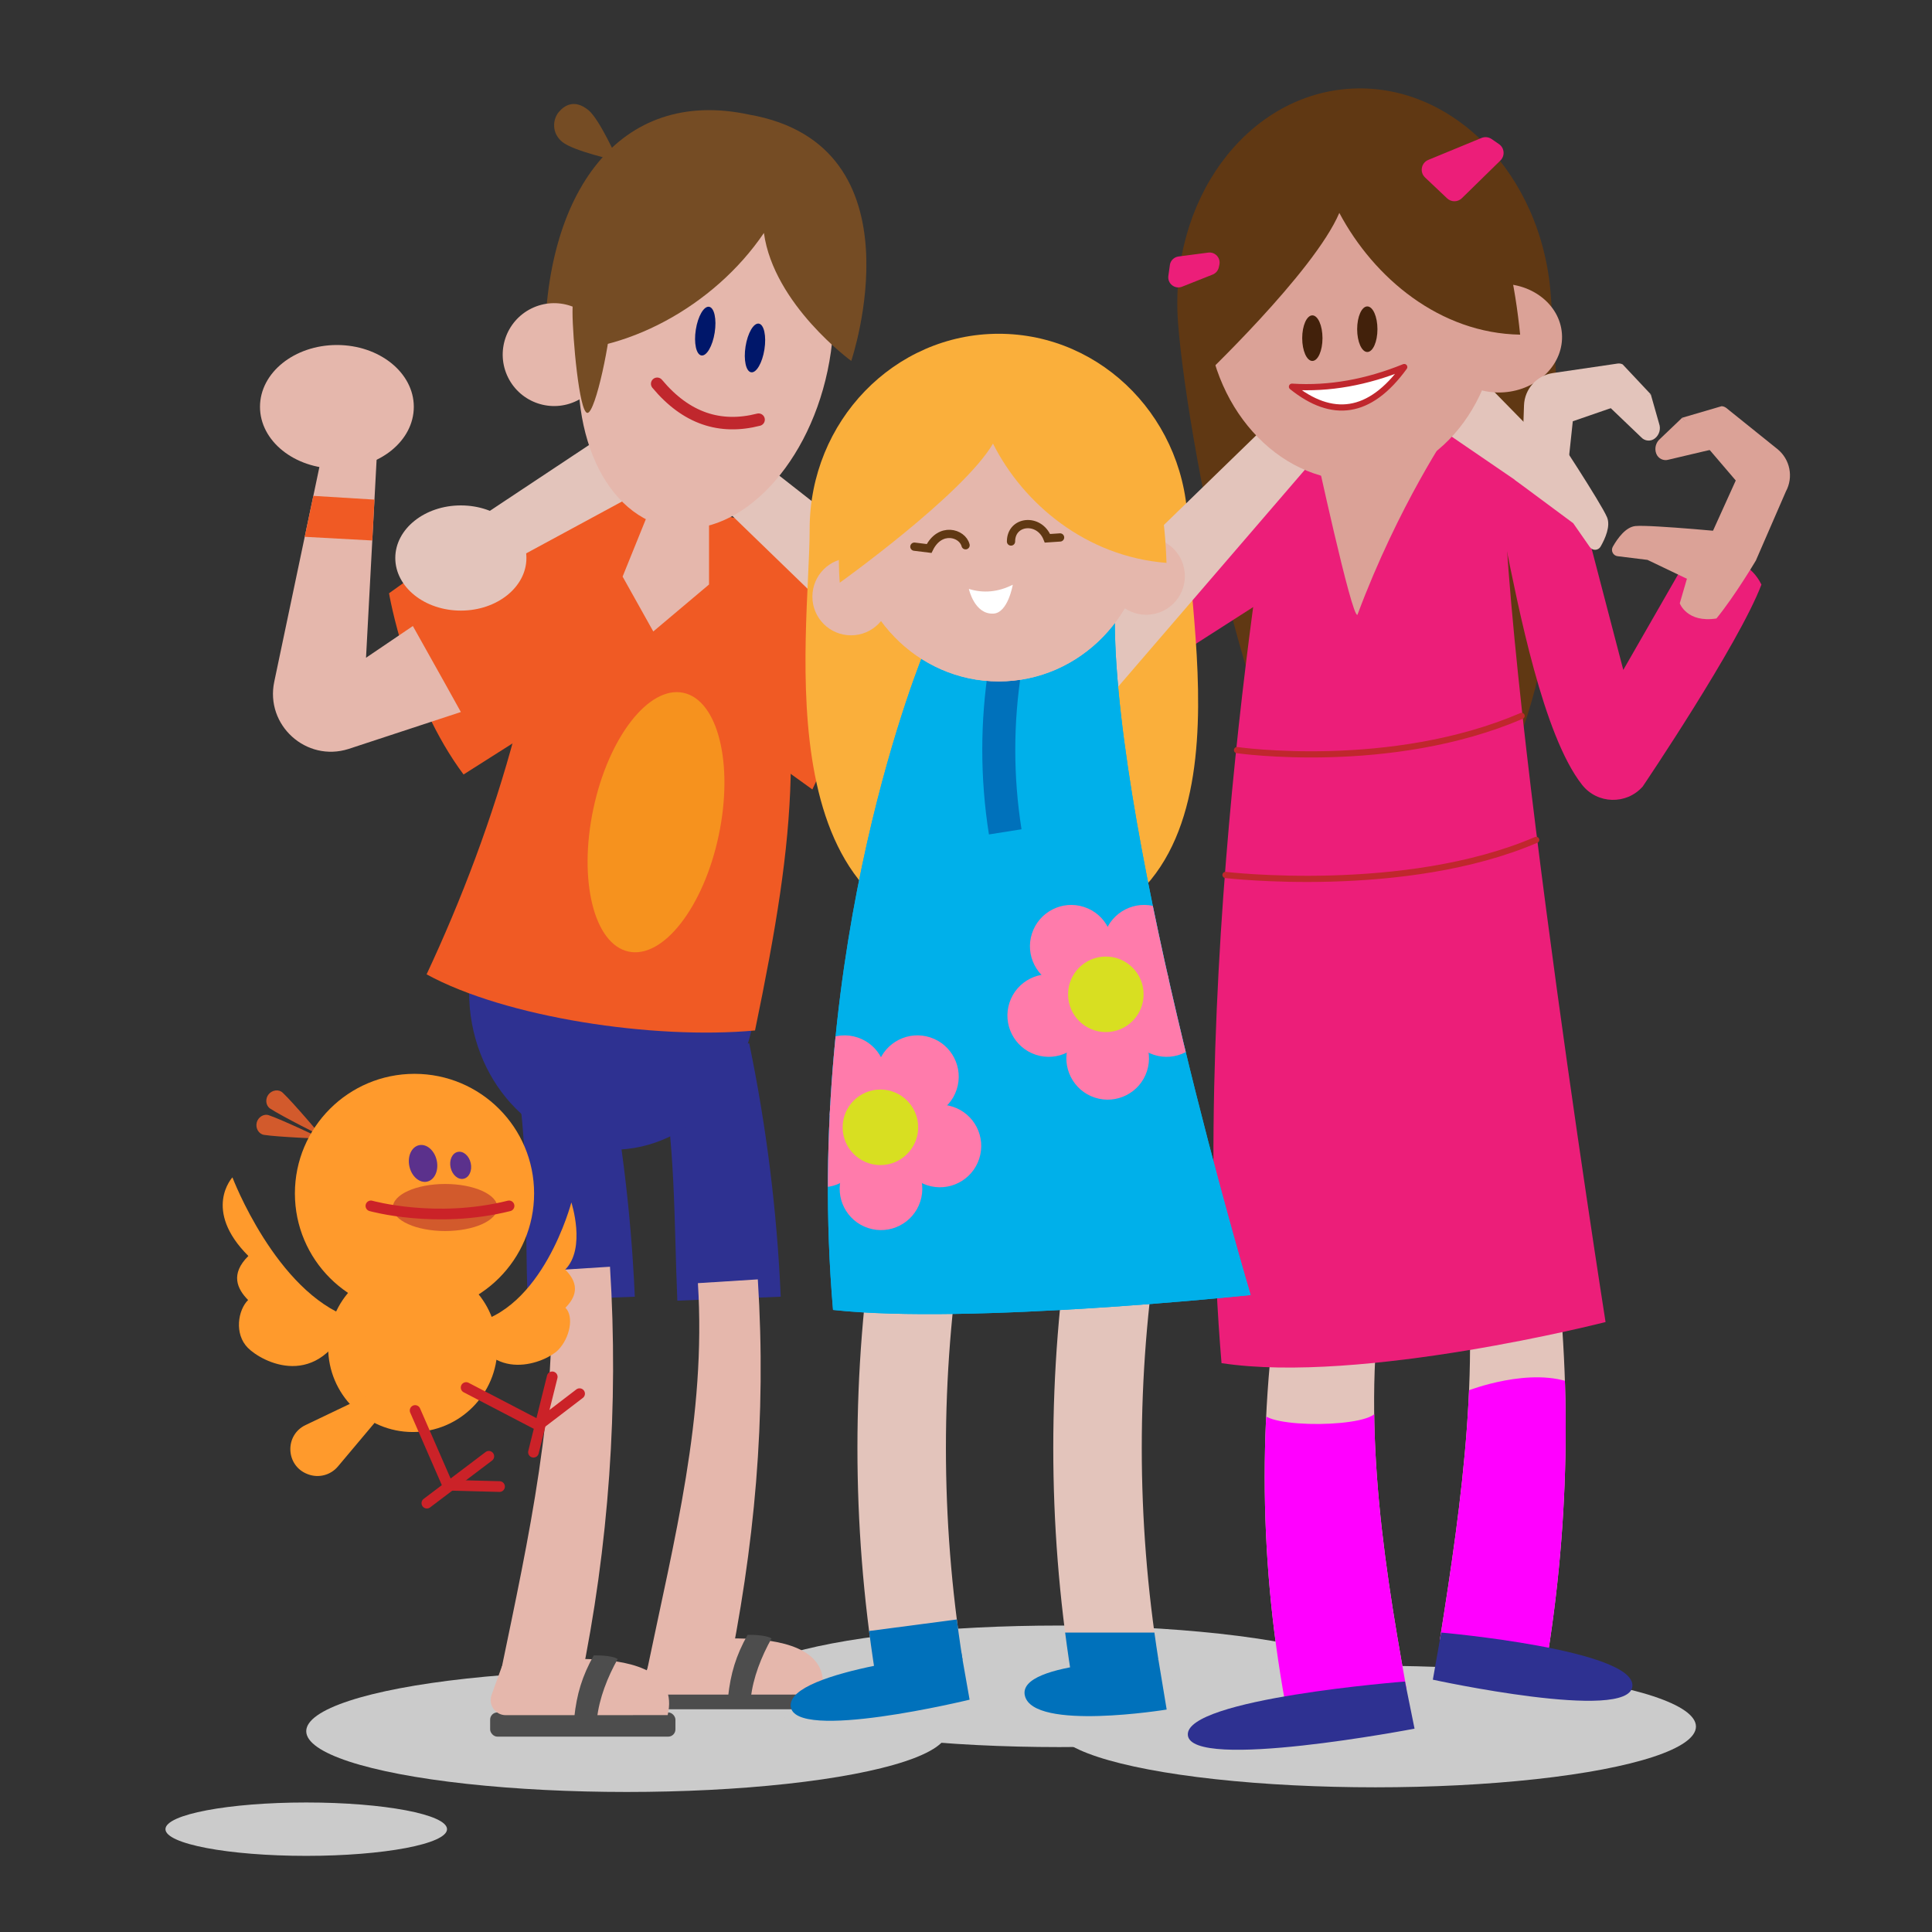 <?xml version="1.0" encoding="UTF-8"?>
<svg xmlns="http://www.w3.org/2000/svg" xmlns:xlink="http://www.w3.org/1999/xlink" viewBox="0 0 1080 1080">
  <rect x="0" y="0" width="1080" height="1080" fill="#333333" stroke="none"/>
  <defs>
    <style>
      .cls-1 {
        stroke-width: 6.98px;
      }

      .cls-1, .cls-2, .cls-3, .cls-4, .cls-5 {
        fill: none;
      }

      .cls-1, .cls-3, .cls-4, .cls-6, .cls-5 {
        stroke-linecap: round;
      }

      .cls-1, .cls-4, .cls-6 {
        stroke: #c0272d;
      }

      .cls-1, .cls-4, .cls-5 {
        stroke-miterlimit: 10;
      }

      .cls-7 {
        fill: #4d4d4d;
      }

      .cls-7, .cls-8, .cls-9, .cls-10, .cls-11, .cls-12, .cls-13, .cls-2, .cls-14, .cls-15, .cls-16, .cls-17, .cls-18, .cls-19, .cls-20, .cls-21, .cls-22, .cls-23, .cls-24, .cls-25, .cls-26, .cls-27, .cls-28, .cls-29 {
        stroke-width: 0px;
      }

      .cls-8 {
        fill: #d25a2c;
      }

      .cls-30, .cls-27 {
        fill: #e3c4bb;
      }

      .cls-9 {
        fill: #d8df21;
      }

      .cls-10 {
        fill: #faaf3b;
      }

      .cls-11 {
        fill: #ff7bab;
      }

      .cls-31 {
        clip-path: url(#clippath-2);
      }

      .cls-32 {
        isolation: isolate;
      }

      .cls-12 {
        fill: #f0f;
      }

      .cls-13 {
        fill: #754c24;
      }

      .cls-33, .cls-25 {
        fill: #00b0ea;
      }

      .cls-14, .cls-34 {
        fill: #e5b7ac;
      }

      .cls-35 {
        clip-path: url(#clippath-1);
      }

      .cls-36 {
        clip-path: url(#clippath-4);
      }

      .cls-15 {
        fill: #ff9a2c;
      }

      .cls-16 {
        fill: #2e3191;
      }

      .cls-17 {
        fill: #dba297;
      }

      .cls-18, .cls-6 {
        fill: #fff;
      }

      .cls-3 {
        stroke: #cb2228;
        stroke-width: 5.98px;
      }

      .cls-3, .cls-6 {
        stroke-linejoin: round;
      }

      .cls-4, .cls-6 {
        stroke-width: 3.46px;
      }

      .cls-19 {
        fill: #00176a;
      }

      .cls-20 {
        fill: #f05a24;
      }

      .cls-21 {
        fill: #cbcbcb;
      }

      .cls-37 {
        clip-path: url(#clippath);
      }

      .cls-22 {
        fill: #42210b;
      }

      .cls-38 {
        clip-path: url(#clippath-3);
      }

      .cls-23 {
        fill: #603813;
      }

      .cls-24 {
        fill: #f6921e;
      }

      .cls-39 {
        clip-path: url(#clippath-5);
      }

      .cls-26 {
        fill: #0071bb;
      }

      .cls-40 {
        mix-blend-mode: multiply;
      }

      .cls-28 {
        fill: #5b318c;
      }

      .cls-5 {
        stroke: #603813;
        stroke-width: 4.61px;
      }

      .cls-29 {
        fill: #ec1e79;
      }
    </style>
    <clipPath id="clippath">
      <path class="cls-27" d="m786.23,944c-18.76,2.58-49.06,5.16-67.82,7.74-15.24-83.56-15.24-168.68,0-252.24,18.76,2.58,37.52,5.16,56.28,7.74-14.31,78.43-2.77,158.33,11.54,236.76Z"/>
    </clipPath>
    <clipPath id="clippath-1">
      <path class="cls-27" d="m804.89,916.62c16.29,2.58,44.12,5.16,60.41,7.74,13.23-83.56,13.23-168.68,0-252.24-16.29,2.58-32.58,5.16-48.86,7.74,12.42,78.43.88,158.33-11.54,236.76Z"/>
    </clipPath>
    <clipPath id="clippath-2">
      <path class="cls-27" d="m538.09,927.8c-16.29,2.58-32.58,5.16-48.86,7.74-13.23-83.56-13.23-168.68,0-252.24,16.29,2.58,32.58,5.16,48.86,7.74-12.42,78.43-12.42,158.33,0,236.76Z"/>
    </clipPath>
    <clipPath id="clippath-3">
      <path class="cls-27" d="m647.57,927.8c-16.29,2.58-32.58,5.16-48.86,7.74-13.23-83.56-13.23-168.68,0-252.24,16.29,2.58,32.58,5.16,48.86,7.74-12.42,78.43-12.42,158.33,0,236.76Z"/>
    </clipPath>
    <clipPath id="clippath-4">
      <path class="cls-25" d="m516.88,363.65s-68.78,163.76-51.21,368.61c76.22,8.34,233.44-8.34,233.44-8.34,0,0-75.03-251.9-75.93-375.61-59.55,17.42-106.3,15.34-106.3,15.34Z"/>
    </clipPath>
    <clipPath id="clippath-5">
      <path class="cls-14" d="m230.79,349.95l-26.18,17.74,6.48-121.33h-29.45l-28.33,134.74c-5.11,24.28,17.85,45.06,41.5,37.58l62.82-20.66s-13.38-24.18-26.84-48.07Z"/>
    </clipPath>
  </defs>
  <g class="cls-32">
    <g id="Capa_2" data-name="Capa 2">
      <g id="Capa_2-2" data-name="Capa 2" class="cls-40">
        <rect class="cls-2" width="1080" height="1080"/>
        <ellipse class="cls-21" cx="350.37" cy="967.75" rx="179.18" ry="33.97"/>
        <ellipse class="cls-21" cx="171.19" cy="1022.52" rx="78.7" ry="14.92"/>
        <ellipse class="cls-21" cx="592.07" cy="942.66" rx="179.18" ry="33.97"/>
        <ellipse class="cls-21" cx="768.87" cy="965.15" rx="179.18" ry="33.97"/>
        <path class="cls-23" d="m866.89,164.93c4.96,67.87,25.32,309.65-100.65,319.52-57.52,4.51-102.77-236.43-107.73-304.29-4.96-67.87,37.67-126.29,95.21-130.5,57.54-4.21,108.21,47.4,113.17,115.27Z"/>
        <polygon class="cls-29" points="712.59 331.64 588.78 410.95 573.52 359.37 720.59 272.87 712.59 331.64"/>
        <polygon class="cls-14" points="446.37 385.67 513.36 449.34 578.88 410.95 497.26 331.64 446.37 385.67"/>
        <path class="cls-16" d="m436.42,724.87c-17.06.74-40.72,1.47-57.78,2.21-1.93-44.77-.88-89.42-10.01-133.52,16.73-3.46,33.45-6.93,50.18-10.39,9.69,46.8,15.56,94.18,17.62,141.69Z"/>
        <g>
          <g>
            <rect class="cls-7" x="359.98" y="941.97" width="103.58" height="13.53" rx="4.02" ry="4.02"/>
            <path class="cls-14" d="m459.23,947.27l-90.51.03c-5.86,0-9.94-5.82-7.94-11.33l5.82-16.06s103.51-19.5,92.63,27.35Z"/>
            <path class="cls-7" d="m419.71,949.33c-4.01-.42-8.7-.27-12.71-.69,1.36-13.05,4.46-23.29,10.89-34.73,0,0,9.73-.32,13.4,2-5.62,10-10.39,22.02-11.58,33.43Z"/>
          </g>
          <path class="cls-14" d="m423.63,715.18c-11.17.7-22.34,1.41-33.5,2.11,4.71,74.71-13.17,142.82-28.42,216.47,10.96,2.27,33.46,4.54,44.41,6.81,15.86-76.59,22.42-147.7,17.51-225.39Z"/>
        </g>
        <rect class="cls-7" x="273.99" y="957.26" width="103.58" height="13.53" rx="4.02" ry="4.02"/>
        <ellipse class="cls-16" cx="342.33" cy="554.59" rx="80.1" ry="88.14"/>
        <path class="cls-16" d="m354.85,724.87c-17.06.74-42.78,1.47-59.84,2.21-1.93-44.77,1.18-89.42-7.95-133.52,16.73-3.46,33.45-6.93,50.18-10.39,9.69,46.8,15.56,94.18,17.62,141.69Z"/>
        <path class="cls-14" d="m340.99,708.11c-11.17.7-22.34,1.41-33.5,2.11,4.71,74.71-12.1,149.89-27.35,223.54,10.96,2.27,33.46,4.54,44.41,6.81,15.86-76.59,21.34-154.77,16.44-232.46Z"/>
        <path class="cls-14" d="m373.24,958.76l-90.51.03c-5.86,0-9.94-5.82-7.94-11.33l5.82-16.06s103.51-19.5,92.63,27.35Z"/>
        <path class="cls-7" d="m333.72,960.81c-4.01-.42-8.7-.27-12.71-.69,1.36-13.05,4.46-23.29,10.89-34.73,0,0,9.73-.32,13.4,2-5.62,10-10.39,22.02-11.58,33.43Z"/>
        <polygon class="cls-20" points="411.92 410.95 454.12 441.31 501.44 340.01 426.4 292.99 411.92 410.95"/>
        <path class="cls-20" d="m306.99,402.57l-47.86,30.37c-31.73-42.45-41.66-101.3-41.66-101.3l90.5-64.67-.98,135.6Z"/>
        <path class="cls-20" d="m422.06,576.04c-56.68,5.24-139.42-7.22-183.59-31.37,38.87-83.04,70.09-183.76,69.5-277.71l118.44,26.02c23.66,114.25,19.31,168.81-4.35,283.06Z"/>
        <polygon class="cls-27" points="358.36 274.58 283.14 315.28 268.03 289.41 336.01 244.3 358.36 274.58"/>
        <ellipse class="cls-27" cx="257.62" cy="311.93" rx="36.65" ry="29.4"/>
        <polygon class="cls-27" points="526.5 401.83 387.72 267.41 410.84 246.46 532.6 341.9 526.5 401.83"/>
        <path class="cls-29" d="m907.43,374.49l36.69-63.93s30.05-5.23,40.53,16.22c-12.69,33.46-66.37,112.9-66.37,112.9-9.11,10.29-25.31,9.86-33.84-.91-21.83-27.57-35.71-99.55-43.23-136.36-2.64-26.93-6.71-53.76-12.23-80.37,16.55,12.03,32.82,24.92,48.74,38.68"/>
        <g>
          <path class="cls-30" d="m786.23,944c-18.76,2.58-49.06,5.16-67.82,7.74-15.24-83.56-15.24-168.68,0-252.24,18.76,2.58,37.52,5.16,56.28,7.74-14.31,78.43-2.77,158.33,11.54,236.76Z"/>
          <g class="cls-37">
            <path class="cls-12" d="m705.33,788.75c.11,10.13,64.42,9.46,64.32-.67,1.18,37.04,22.99,176.45,22.99,176.45l-88.99,6.84,1.68-182.61Z"/>
          </g>
        </g>
        <path class="cls-16" d="m785.4,939.98l5.34,26.35s-125.02,23.98-126.73,3.59c-1.71-20.39,121.38-29.94,121.38-29.94Z"/>
        <g>
          <path class="cls-30" d="m804.89,916.62c16.29,2.58,44.12,5.16,60.41,7.74,13.23-83.56,13.23-168.68,0-252.24-16.29,2.58-32.58,5.16-48.86,7.74,12.42,78.43.88,158.33-11.54,236.76Z"/>
          <g class="cls-35">
            <path class="cls-12" d="m820.32,777.47s35.86-14.14,59.94-3.7c7.58,53.54-5.04,173.96-5.04,173.96l-89-6.94,34.1-163.31Z"/>
          </g>
        </g>
        <path class="cls-16" d="m805.61,912.6l-4.64,26.35s110.07,23.98,111.55,3.59c1.48-20.39-106.91-29.94-106.91-29.94Z"/>
        <path class="cls-29" d="m712.88,258.14s-49.47,273.28-30.04,503.86c78.19,11.93,214.68-22.97,214.68-22.97,0,0-70.23-445.7-54.77-506.66-65.82,18.11-129.87,25.77-129.87,25.77Z"/>
        <polygon class="cls-27" points="793.42 231.72 849.66 270.17 855.62 239.8 816.36 199.76 793.42 231.72"/>
        <path class="cls-10" d="m664,295.76c0,60.3,42.98,229.9-105.7,229.9-133.07,0-105.7-169.61-105.7-229.9s47.32-109.18,105.7-109.18,105.7,48.88,105.7,109.18Z"/>
        <polygon class="cls-27" points="625.05 383.88 746.3 243 724.18 222.04 619.22 323.95 625.05 383.88"/>
        <path class="cls-17" d="m734.97,249.9s20.76,96.1,23.85,93.77c22.97-61.52,52.09-103.87,52.09-103.87l-75.95,10.1Z"/>
        <g>
          <path class="cls-30" d="m538.09,927.8c-16.29,2.58-32.58,5.16-48.86,7.74-13.23-83.56-13.23-168.68,0-252.24,16.29,2.58,32.58,5.16,48.86,7.74-12.42,78.43-12.42,158.33,0,236.76Z"/>
          <g class="cls-31">
            <polygon class="cls-26" points="479.3 912.6 542.01 904.36 550.39 935.54 471.86 943.56 479.3 912.6"/>
          </g>
        </g>
        <g>
          <path class="cls-30" d="m647.57,927.8c-16.29,2.58-32.58,5.16-48.86,7.74-13.23-83.56-13.23-168.68,0-252.24,16.29,2.58,32.58,5.16,48.86,7.74-12.42,78.43-12.42,158.33,0,236.76Z"/>
          <g class="cls-38">
            <path class="cls-26" d="m591.13,912.6h62.93s5.05,26.96,5.35,27.39-70.63,5.99-70.63,5.99l2.35-33.38Z"/>
          </g>
        </g>
        <path class="cls-26" d="m537.37,923.78l4.64,26.35s-98.52,23.98-100.01,3.59c-1.48-20.39,95.37-29.94,95.37-29.94Z"/>
        <path class="cls-26" d="m647.57,927.8l4.61,27.85s-74.47,12.15-79.26-7.72,74.65-20.13,74.65-20.13Z"/>
        <path class="cls-25" d="m516.88,363.65s-68.78,163.76-51.21,368.61c76.22,8.34,233.44-8.34,233.44-8.34,0,0-75.03-251.9-75.93-375.61-59.55,17.42-106.3,15.34-106.3,15.34Z"/>
        <g>
          <path class="cls-33" d="m516.88,363.65s-68.78,163.76-51.21,368.61c76.22,8.34,233.44-8.34,233.44-8.34,0,0-75.03-251.9-75.93-375.61-59.55,17.42-106.3,15.34-106.3,15.34Z"/>
          <g class="cls-36">
            <g>
              <circle class="cls-11" cx="619.18" cy="591.59" r="23.09" transform="translate(-135.48 996.37) rotate(-71.9)"/>
              <circle class="cls-11" cx="586.23" cy="567.65" r="23.09" transform="translate(-135.44 948.55) rotate(-71.9)"/>
              <circle class="cls-11" cx="598.82" cy="528.93" r="23.09" transform="translate(-89.96 933.82) rotate(-71.9)"/>
              <circle class="cls-11" cx="639.54" cy="528.93" r="23.09" transform="translate(-61.89 972.52) rotate(-71.9)"/>
              <circle class="cls-11" cx="652.12" cy="567.65" r="23.09" transform="translate(-90.02 1011.18) rotate(-71.9)"/>
            </g>
            <g>
              <circle class="cls-11" cx="492.47" cy="664.5" r="23.09" transform="translate(-292.14 926.19) rotate(-71.9)"/>
              <circle class="cls-11" cx="459.52" cy="640.57" r="23.09" transform="translate(-292.1 878.37) rotate(-71.9)"/>
              <circle class="cls-11" cx="472.11" cy="601.84" r="23.09" transform="translate(-246.61 863.64) rotate(-71.9)"/>
              <circle class="cls-11" cx="512.83" cy="601.84" r="23.09" transform="translate(-218.54 902.34) rotate(-71.9)"/>
              <circle class="cls-11" cx="525.41" cy="640.57" r="23.09" transform="translate(-246.68 941) rotate(-71.9)"/>
            </g>
            <circle class="cls-9" cx="618.17" cy="555.83" r="21.11"/>
            <circle class="cls-9" cx="492.15" cy="630.17" r="21.11"/>
          </g>
        </g>
        <circle class="cls-14" cx="640.74" cy="322.05" r="21.61"/>
        <circle class="cls-14" cx="475.74" cy="333.54" r="21.61"/>
        <path class="cls-26" d="m571.04,463.57c-6.07.96-12.15,1.92-18.22,2.89-4.96-31.33-4.96-63.25,0-94.59,6.07.96,12.15,1.92,18.22,2.89-4.66,29.42-4.66,59.39,0,88.82Z"/>
        <ellipse class="cls-14" cx="558.3" cy="295.76" rx="82.45" ry="85.16"/>
        <ellipse class="cls-14" cx="558.3" cy="295.76" rx="82.45" ry="85.16"/>
        <path class="cls-10" d="m469.44,325.73s68.92-49.28,85.65-77.75c16.87,33.47,51.79,63.12,96.99,66.68-1.58-47.44-13.44-116.75-91.32-114.64-104.23,0-91.32,125.71-91.32,125.71Z"/>
        <path class="cls-5" d="m539.76,304.81c-1.77-6.96-14.31-10.55-20.37,1.8l-8.25-1.02"/>
        <path class="cls-5" d="m565.16,302.71c0-11.82,15.78-13.4,20.37-1.8l7.06-.47"/>
        <ellipse class="cls-17" cx="838.57" cy="189.03" rx="34.65" ry="30.35" transform="translate(-11.55 61.63) rotate(-4.18)"/>
        <ellipse class="cls-17" cx="755.77" cy="172.55" rx="81.48" ry="96.1" transform="translate(-10.57 55.55) rotate(-4.18)"/>
        <path class="cls-23" d="m670.66,212.69s63.88-60.43,78.03-93.68c19.38,36.46,56.24,67.31,101.08,68.06-5.46-53.28-22.85-130.44-99.44-122.46-102.74,7.51-79.67,148.07-79.67,148.07Z"/>
        <path class="cls-6" d="m784.98,205.18c-19.38,26.71-40.39,28.96-62.76,10.99,20.95,1.35,41.87-2.51,62.76-10.99Z"/>
        <path class="cls-4" d="m691.51,419.31s85.63,12.36,159.07-19.11"/>
        <path class="cls-4" d="m685.07,489.11s100.22,11.86,173.66-19.61"/>
        <ellipse class="cls-22" cx="733.61" cy="189.03" rx="5.67" ry="12.74"/>
        <ellipse class="cls-22" cx="764.33" cy="184.03" rx="5.67" ry="12.74"/>
        <ellipse class="cls-14" cx="394.61" cy="192.86" rx="103.94" ry="69.5" transform="translate(124.3 539.05) rotate(-78.06)"/>
        <path class="cls-13" d="m475.85,201.76s-43.26-31.44-48.82-71.53c-27.85,41.15-78.65,68.45-122.45,65.69-.85-88.07,41.59-147.44,114.11-131.87,98.08,17.13,57.16,137.72,57.16,137.72Z"/>
        <path class="cls-1" d="m367.37,214.54c16.28,19.51,35.3,25.53,56.68,20.06"/>
        <ellipse class="cls-19" cx="422.06" cy="194.51" rx="13.77" ry="5.34" transform="translate(164.24 581.17) rotate(-81.05)"/>
        <ellipse class="cls-19" cx="394.25" cy="185.1" rx="13.77" ry="5.34" transform="translate(150.06 545.75) rotate(-81.05)"/>
        <path class="cls-13" d="m328.92,61.55c6.37,5.21,16.61,28.43,16.61,28.43,0,0-24.79-5.41-31.17-10.61s-5.17-12.87-2.12-16.59,8.8-7.66,16.68-1.22Z"/>
        <ellipse class="cls-14" cx="188.33" cy="227.42" rx="42.99" ry="34.56"/>
        <polygon class="cls-14" points="365.19 279.92 348.04 322.32 365.19 353 396.35 326.74 396.35 277.56 365.19 279.92"/>
        <g>
          <path class="cls-34" d="m230.79,349.95l-26.18,17.74,6.48-121.33h-29.45l-28.33,134.74c-5.11,24.28,17.85,45.06,41.5,37.58l62.82-20.66s-13.38-24.18-26.84-48.07Z"/>
          <g class="cls-39">
            <polygon class="cls-20" points="169.42 276.84 217.47 279.79 215.29 302.53 164.3 299.75 169.42 276.84"/>
          </g>
        </g>
        <g>
          <path class="cls-8" d="m143.5,627.57c-.75,3.03,1.05,6.36,4.13,6.84,8,1.24,32.32,2.15,32.32,2.15,0,0-21.95-10.5-29.62-13.12-2.95-1.01-6.09,1.1-6.84,4.13Z"/>
          <path class="cls-8" d="m150.11,611.79c-1.93,2.45-1.66,6.23.95,7.94,6.78,4.43,28.57,15.28,28.57,15.28,0,0-15.68-18.62-21.59-24.17-2.27-2.14-6-1.5-7.93.95Z"/>
          <circle class="cls-15" cx="230.73" cy="753.22" r="47.29"/>
          <circle class="cls-15" cx="231.71" cy="667.14" r="66.86"/>
          <ellipse class="cls-8" cx="248.83" cy="675" rx="29.23" ry="13.15"/>
          <path class="cls-3" d="m207.34,674.1s36.3,10.23,77.22,0"/>
          <ellipse class="cls-28" cx="236.49" cy="650.36" rx="7.82" ry="10.43" transform="translate(-134.95 66.47) rotate(-12.48)"/>
          <ellipse class="cls-28" cx="257.51" cy="651.43" rx="5.76" ry="7.68" transform="translate(-134.68 71.04) rotate(-12.48)"/>
          <path class="cls-15" d="m262.2,740.19c41.27-6.76,57.19-68.03,57.19-68.03,0,0,8.39,25.58-3.44,37.55,8.85,8.74,5.47,15.92.13,21.33,4.88,4.82,2.54,16.91-4.14,23.68-6.68,6.76-37.84,19.93-49.74-14.52Z"/>
          <path class="cls-15" d="m195.93,736.67c-41.77-14.67-66-78.51-66-78.51,0,0-16.91,18.12,8.91,43.94-10.21,10.08-6.31,18.38-.15,24.61-5.63,5.57-7.88,18.91-.16,26.72,7.71,7.81,39.61,24.97,57.4-16.76Z"/>
          <line class="cls-3" x1="260.57" y1="775.64" x2="300.96" y2="796.68"/>
          <line class="cls-3" x1="298.22" y1="811.79" x2="308.7" y2="769.67"/>
          <line class="cls-3" x1="323.99" y1="779.07" x2="300.96" y2="796.68"/>
          <line class="cls-3" x1="232.06" y1="788.48" x2="250.26" y2="830.23"/>
          <line class="cls-3" x1="238.63" y1="840.27" x2="273.25" y2="814.08"/>
          <line class="cls-3" x1="279.24" y1="831" x2="250.26" y2="830.23"/>
          <path class="cls-15" d="m214.04,775.95l-43.25,20.67c-11.85,5.66-11.13,22.77,1.15,27.42l.24.09c5.93,2.25,12.63.5,16.71-4.35l34.5-41.05-9.34-2.78Z"/>
        </g>
        <circle class="cls-14" cx="309.77" cy="198.24" r="28.75" transform="translate(-55.77 157.76) rotate(-26.3)"/>
        <path class="cls-13" d="m341.73,174.38c0,13.92-8.76,56.44-13.36,56.44s-8.33-42.52-8.33-56.44,3.73-13.2,8.33-13.2,13.36-.71,13.36,13.2Z"/>
        <path class="cls-29" d="m828.17,77.12l-29.73,12.26c-3.99,1.65-4.96,6.86-1.82,9.83l12.32,11.66c2.33,2.2,5.97,2.17,8.26-.07l21.53-21.08c2.68-2.62,2.3-7.03-.79-9.16l-4.12-2.84c-1.66-1.14-3.79-1.37-5.65-.6Z"/>
        <path class="cls-29" d="m653.97,148.18l-.85,6.07c-.6,4.28,3.64,7.61,7.65,6.02l17.12-6.79c1.73-.69,3.02-2.19,3.42-4.01l.32-1.45c.85-3.82-2.35-7.32-6.23-6.81l-16.6,2.17c-2.51.33-4.5,2.29-4.85,4.8Z"/>
        <ellipse class="cls-24" cx="366.71" cy="459.59" rx="73.93" ry="35.82" transform="translate(-158.8 723.31) rotate(-78.06)"/>
        <path class="cls-18" d="m541.59,329.21c8.19,2.55,16.37,1.77,24.56-2.34,0,0-2.65,15.69-10.77,16.14-10.68.59-13.78-13.8-13.78-13.8Z"/>
        <path class="cls-17" d="m959.51,345.73c10.37-12.7,22.06-32.45,22.06-32.45l-36.47,3.04-6.1,20.94s4,11.08,20.51,8.47Z"/>
        <g>
          <path class="cls-27" d="m868.08,208.54l36.19-5.31c.97-.14,1.95.03,2.82.48l15.71,16.73-43.6,15.06-4.43,41.61-24.29-8.53,1.45-41.99c.32-9.12,7.11-16.72,16.14-18.04Z"/>
          <path class="cls-27" d="m898.35,226.19l19.11,18.27c1.99,2.18,5.32,2.45,7.63.62h0c2.47-1.96,3.43-5.27,2.37-8.24l-4.66-16.4-24.46,5.75Z"/>
        </g>
        <g>
          <path class="cls-17" d="m993.55,251l-28.51-22.92c-.76-.61-1.7-.97-2.68-1.01l-22.02,6.46,29.96,35.07-17.26,38.12,28.53,6.55,16.75-38.54c4.35-8.03,2.34-18.01-4.77-23.73Z"/>
          <path class="cls-17" d="m958.5,250.88l-25.74,6.07c-2.82.87-5.83-.59-6.89-3.33h0c-1.14-2.94-.28-6.28,2.13-8.31l12.33-11.77,18.17,17.35Z"/>
        </g>
        <path class="cls-27" d="m846.66,268.17l32.77,24.3,9.29,13.34c1.5,2.15,4.72,2.02,6.02-.25,2.6-4.53,5.67-11.46,3.61-16.39-3.3-7.93-30.39-49.03-30.39-49.03l-15.35-2.34-5.96,30.38Z"/>
        <path class="cls-17" d="m958.86,331.14l-37.9-18.16-16.72-2.06c-2.53-.31-3.92-3.1-2.66-5.32,2.61-4.61,7.18-11.01,12.65-11.54,8.6-.84,58.31,3.97,58.31,3.97l9.04,15.25-22.71,17.86Z"/>
      </g>
    </g>
  </g>
</svg>